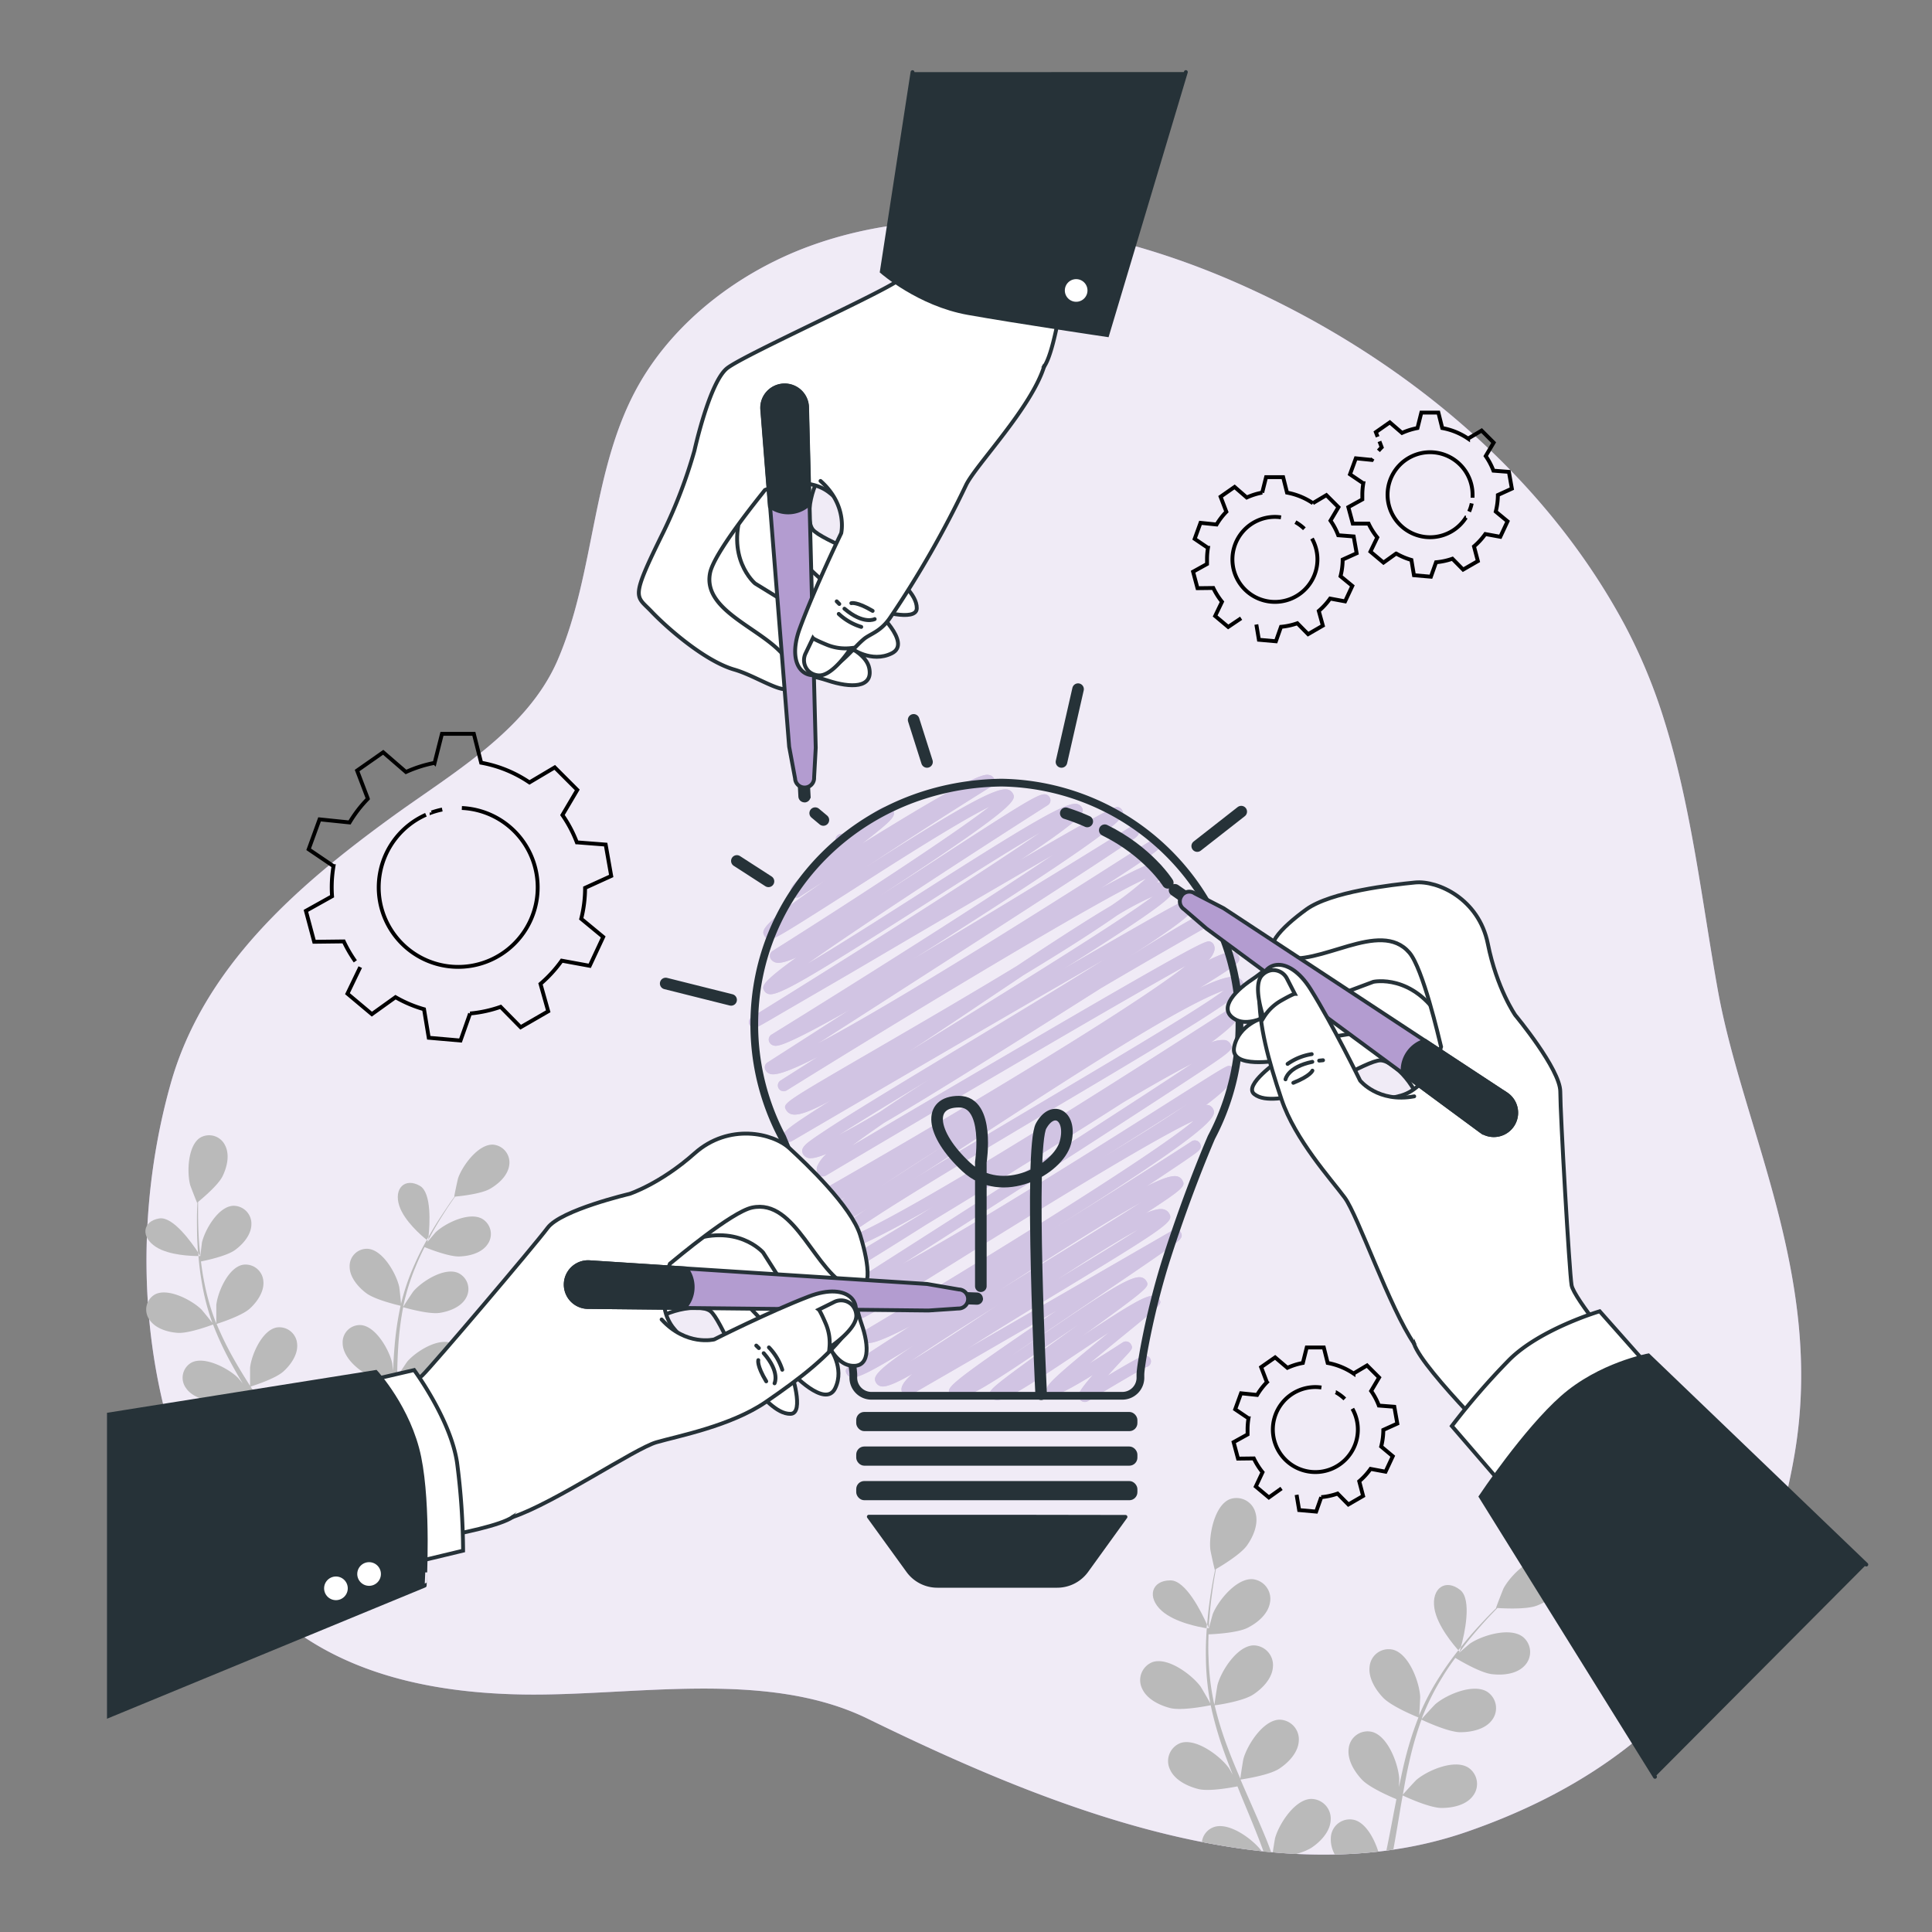 <svg xmlns="http://www.w3.org/2000/svg" viewBox="0 0 500 500"><rect x="0" y="0" width="500" height="500" fill="#808080" stroke="none"/><g id="freepik--background-simple--inject-33"><path d="M430.73,186.5a142.17,142.17,0,0,0-10.32-24.88c-21.76-40.44-59.92-70.95-101.66-89-33.14-14.31-74.12-21.79-109.28-8.9-17.78,6.52-34.52,19-44.05,35.65C153,121.11,154.17,148,144.31,170.85c-8,18.49-27.88,29.6-43.46,41-24.31,17.72-48.26,38.67-56.69,68.64C32.92,320.44,36.25,368,59,403.53c17,26.51,46.1,34.47,76.13,35,28.34.51,63-6.65,89.45,6.28,45.06,22,104.52,46.7,154.94,29.29,52-17.95,77.47-52.91,85-98.26s-13.22-83.13-19.84-119C440.56,234.15,437.83,209.1,430.73,186.5Z" style="fill:#B39CD0"></path><path d="M430.73,186.5a142.17,142.17,0,0,0-10.32-24.88c-21.76-40.44-59.92-70.95-101.66-89-33.14-14.31-74.12-21.79-109.28-8.9-17.78,6.52-34.52,19-44.05,35.65C153,121.11,154.17,148,144.31,170.85c-8,18.49-27.88,29.6-43.46,41-24.31,17.72-48.26,38.67-56.69,68.64C32.92,320.44,36.25,368,59,403.53c17,26.51,46.1,34.47,76.13,35,28.34.51,63-6.65,89.45,6.28,45.06,22,104.52,46.7,154.94,29.29,52-17.95,77.47-52.91,85-98.26s-13.22-83.13-19.84-119C440.56,234.15,437.83,209.1,430.73,186.5Z" style="fill:#fff;opacity:0.8"></path></g><g id="freepik--Plants--inject-33"><path d="M51.61,322.66c-.26-2.89-.32-5.55-.35-7.91,0-1.34,0-2.55,0-3.68,1-.85,5.17-4.3,6.32-6.63s1.93-5.5.71-7.94a4.58,4.58,0,0,0-6.45-2.09c-3.23,2-3.5,8.91-2.63,12.24.07.29,1.76,4.65,1.81,4.61l.07-.05c-.05,1.09-.1,2.26-.12,3.53,0,2.36,0,5,.18,7.94,0,.48.07,1,.11,1.49.36.54.56.89.56.89C51.78,324.25,51.68,323.43,51.61,322.66Z" style="fill:#bababa"></path><path d="M41.22,315.33c-4.34.71-4.9,4.78-.85,7.38,3.43,2.2,9.29,2.35,11,2.35,0-.3,0-.6-.07-.89C49.66,321.66,44.78,314.74,41.22,315.33Z" style="fill:#bababa"></path><path d="M127.57,296.23c-3.83-.12-7.87,5.42-9,8.64-.1.28-1.08,4.82-1,4.81h.08c-.65.87-1.33,1.81-2,2.86-1.32,1.94-2.79,4.14-4.22,6.64l-.5.87c-.07.7-.13,1.12-.13,1.12l-.34-.28a72.69,72.69,0,0,0-3.29,6.61,58.43,58.43,0,0,0-3.38,9.9s0,.08,0,.12c-.08-1.12-.42-4.25-.47-4.48-.75-3.36-4.15-9.43-8-9.84a4.46,4.46,0,0,0-4.83,4.64c0,2.71,2.22,5.26,4.27,6.81,2.32,1.76,8.43,3.17,8.91,3.28a81,81,0,0,0-1.56,10.57c-.18,2.07-.29,4.16-.38,6.27-.11-1-.2-1.84-.23-2-.75-3.35-4.15-9.42-8-9.83a4.45,4.45,0,0,0-4.82,4.64c0,2.71,2.22,5.25,4.27,6.81s7.27,2.89,8.65,3.21c0,.81-.06,1.61-.08,2.42-.11,3.87-.21,7.73-.41,11.52-.07,1.33-.19,2.64-.31,3.95-.09-.86-.17-1.58-.2-1.69-.74-3.35-4.15-9.42-8-9.83a4.44,4.44,0,0,0-4.82,4.64c0,2.71,2.21,5.25,4.26,6.81s6.77,2.75,8.4,3.15c-.11.92-.22,1.84-.35,2.74.58.17,1.17.31,1.78.43.22-1.74.39-3.51.53-5.3,1.42.4,6.5,1.75,9,1.38s5.62-1.54,6.89-3.92a4.59,4.59,0,0,0-2.11-6.44c-3.56-1.5-9.34,2.19-11.54,4.78-.13.16-1.5,2.2-2.23,3.33.09-1.31.18-2.61.22-3.93.13-3.83.14-7.71.16-11.57,0-1.19,0-2.37,0-3.55.51.15,6.51,1.88,9.35,1.46,2.53-.37,5.62-1.54,6.89-3.91a4.58,4.58,0,0,0-2.12-6.44c-3.55-1.5-9.33,2.18-11.53,4.77-.16.2-2.12,3.13-2.58,3.9,0-2.6.1-5.19.26-7.74a80.33,80.33,0,0,1,1.28-10.26c.24.07,6.5,1.9,9.4,1.48,2.53-.37,5.63-1.55,6.89-3.92a4.59,4.59,0,0,0-2.11-6.44c-3.55-1.5-9.34,2.19-11.54,4.78-.17.2-2.27,3.36-2.62,4,0-.2.06-.41.1-.6a57.63,57.63,0,0,1,3.13-9.85c.71-1.77,1.49-3.41,2.29-5,1.13.46,6.33,2.51,9,2.42s5.77-.91,7.29-3.13a4.56,4.56,0,0,0-1.4-6.62c-3.37-1.88-9.54,1.14-12,3.47-.13.12-1.35,1.57-2.23,2.63.37-.71.74-1.45,1.11-2.12,1.38-2.53,2.8-4.76,4.07-6.72.73-1.11,1.42-2.1,2.07-3,1.33-.12,6.72-.69,9-2s4.65-3.47,5-6.15A4.62,4.62,0,0,0,127.57,296.23Z" style="fill:#bababa"></path><path d="M75,378.79c.26.51.51,1,.76,1.54l1.71-.56c-.65-1.29-1.32-2.58-2-3.85,1.39-.45,6.33-2.12,8.21-3.83s3.79-4.41,3.53-7.1a4.63,4.63,0,0,0-5.3-4.27c-3.76.7-6.5,7-6.88,10.39,0,.22,0,2.69,0,4-.66-1.14-1.3-2.29-2-3.43-2-3.3-4.14-6.57-6.26-9.84l-1.92-3c.5-.15,6.41-2,8.52-3.93,1.88-1.7,3.79-4.4,3.53-7.09a4.62,4.62,0,0,0-5.3-4.27c-3.76.7-6.5,7-6.88,10.39,0,.26,0,3.81,0,4.72-1.41-2.22-2.79-4.44-4.06-6.68a82.44,82.44,0,0,1-4.6-9.35c.23-.07,6.41-2,8.57-3.95,1.88-1.7,3.79-4.4,3.53-7.1a4.62,4.62,0,0,0-5.3-4.26c-3.76.7-6.5,7-6.88,10.39,0,.27,0,4.09,0,4.79-.07-.19-.17-.38-.24-.56a59.66,59.66,0,0,1-2.86-10c-.39-1.88-.65-3.7-.87-5.48,1.19-.23,6.61-1.38,8.76-2.92s4.25-4,4.29-6.66a4.63,4.63,0,0,0-4.81-4.82c-3.82.28-7.24,6.23-8,9.56,0,.18-.26,2.07-.4,3.45h-.49c.19,2.22.46,4.56.9,7a59.15,59.15,0,0,0,2.67,10.22.37.37,0,0,0,.05.11c-.69-.9-2.69-3.35-2.86-3.52-2.47-2.41-8.62-5.65-12-3.89a4.5,4.5,0,0,0-1.42,6.57c1.52,2.27,4.73,3.21,7.28,3.38,2.88.21,8.7-2,9.16-2.15a80.9,80.9,0,0,0,4.54,9.77c1,1.85,2.05,3.68,3.14,5.5-.62-.76-1.18-1.44-1.27-1.52-2.46-2.42-8.62-5.66-12-3.9a4.5,4.5,0,0,0-1.42,6.58c1.51,2.27,4.73,3.2,7.28,3.38S63,361,64.33,360.5c.43.69.84,1.39,1.27,2.08,2,3.32,4.1,6.63,6,9.93.67,1.17,1.3,2.34,1.92,3.51-.55-.68-1-1.24-1.09-1.32-2.47-2.41-8.63-5.65-12-3.89A4.5,4.5,0,0,0,59,377.38c1.51,2.27,4.73,3.21,7.28,3.39S73.41,379.35,75,378.79Z" style="fill:#bababa"></path><path d="M108.66,306.89c-3.81-2.19-6.82.62-5.32,5.19,1.28,3.91,5.81,7.78,7.09,8.8l.47-.84C111.22,317,111.77,308.67,108.66,306.89Z" style="fill:#bababa"></path><path d="M339.31,465.56c-4.22.11-8.31,6.5-9.32,10.14-.05.19-.38,2.18-.6,3.69q3,.27,6,.42a15,15,0,0,0,3.9-1.54c2.35-1.53,4.9-4.14,5.08-7.13A5.09,5.09,0,0,0,339.31,465.56Z" style="fill:#bababa"></path><path d="M302.89,409c-4.86,0-6.18,4.36-2.21,7.9,3.35,3,9.72,4.19,11.58,4.49l.09-1C311,417.34,306.88,408.94,302.89,409Z" style="fill:#bababa"></path><path d="M381.15,464.84a5.07,5.07,0,0,0-1.18-7.4c-3.61-2.25-10.57.76-13.41,3.2-.22.18-2.86,3.05-3.5,3.81.49-2.84,1-5.65,1.64-8.41a87.17,87.17,0,0,1,3.18-11c.25.12,6.75,3.21,10,3.26,2.82,0,6.4-.71,8.19-3.07a5.07,5.07,0,0,0-1.18-7.4c-3.61-2.25-10.57.76-13.41,3.2-.23.19-3.07,3.27-3.55,3.87.08-.21.13-.43.21-.64a64,64,0,0,1,5.13-10.2c1.08-1.8,2.22-3.46,3.37-5,1.15.7,6.47,3.84,9.39,4.2s6.45,0,8.49-2.14a5.05,5.05,0,0,0-.37-7.47c-3.35-2.64-10.6-.41-13.7,1.69-.17.12-1.75,1.48-2.89,2.48.52-.71,1.06-1.45,1.57-2.12,1.95-2.52,3.88-4.7,5.61-6.62,1-1.08,1.91-2,2.78-2.93,1.48.1,7.46.42,10.15-.59s5.68-3,6.49-5.85a5.1,5.1,0,0,0-3.75-6.51c-4.15-.81-9.52,4.54-11.29,7.86-.15.29-2,5.06-1.94,5.07h.09c-.85.83-1.76,1.74-2.73,2.75-1.77,1.89-3.76,4-5.77,6.52l-.69.86c-.2.75-.33,1.19-.33,1.19s-.13-.13-.33-.36c-1.59,2-3.21,4.22-4.74,6.63a64.47,64.47,0,0,0-5.41,10.22s0,.09,0,.13c.11-1.24.29-4.71.27-5-.22-3.79-2.88-11-7-12.12a4.93,4.93,0,0,0-6.07,4.23c-.44,3,1.5,6.11,3.47,8.17,2.22,2.32,8.64,4.92,9.15,5.13a87.52,87.52,0,0,0-3.55,11.26c-.55,2.22-1,4.49-1.51,6.76.06-1.07.1-2,.09-2.16-.23-3.79-2.88-11-7-12.12a4.91,4.91,0,0,0-6.07,4.22c-.44,3,1.5,6.12,3.47,8.18s7.43,4.41,8.87,5l-.51,2.62c-.68,3.59-1.35,7.17-2.09,10.7l1.8-.25c.62-3.37,1.19-6.77,1.75-10.17.21-1.29.44-2.57.67-3.86.52.25,6.77,3.18,9.94,3.23C375.78,467.94,379.36,467.2,381.15,464.84Z" style="fill:#bababa"></path><path d="M377.93,411.51c-3.78-3.05-7.54-.51-6.71,4.73.72,4.5,5,9.5,6.2,10.84l.66-.83C379,423,381,414,377.93,411.51Z" style="fill:#bababa"></path><path d="M313,418.76c.22-3.19.62-6.11,1-8.68.22-1.46.45-2.78.68-4,1.28-.74,6.39-3.79,8.05-6.13s3.06-5.66,2.16-8.53a5.07,5.07,0,0,0-6.67-3.41c-3.88,1.63-5.37,9.11-5,12.89,0,.33,1.11,5.38,1.18,5.35l.08-.05c-.25,1.18-.5,2.45-.74,3.84-.44,2.57-.9,5.48-1.19,8.69-.05.53-.1,1.09-.14,1.64.29.66.46,1.07.46,1.07C312.85,420.54,312.89,419.62,313,418.76Z" style="fill:#bababa"></path><path d="M314.2,472.83a4.67,4.67,0,0,0-3.15,3.89c5.17,1,10.34,1.83,15.5,2.38C324.25,476,318.16,471.51,314.2,472.83Z" style="fill:#bababa"></path><path d="M350.52,471a4.91,4.91,0,0,0-6.07,4.22,7.92,7.92,0,0,0,1,4.73q5.67-.12,11.26-.75C355.6,475.68,353.43,471.81,350.52,471Z" style="fill:#bababa"></path><path d="M327.71,476c-1.61-3.94-3.37-7.89-5.1-11.83-.53-1.2-1.05-2.41-1.57-3.62.57-.08,7.34-1.07,10-2.8,2.35-1.53,4.9-4.14,5.08-7.13a5.09,5.09,0,0,0-5-5.57c-4.22.1-8.31,6.5-9.32,10.13-.08.28-.7,4.16-.8,5.15-1.15-2.66-2.27-5.32-3.26-8a89,89,0,0,1-3.39-11c.26,0,7.33-1,10-2.8,2.34-1.53,4.9-4.15,5.08-7.13a5.1,5.1,0,0,0-5-5.58c-4.22.11-8.31,6.5-9.32,10.14-.08.28-.74,4.46-.8,5.22-.05-.21-.13-.43-.18-.65a65.7,65.7,0,0,1-1.36-11.44c-.1-2.12-.07-4.15,0-6.12,1.33-.05,7.44-.36,10.06-1.67s5.33-3.57,5.83-6.51a5.1,5.1,0,0,0-4.4-6.09c-4.21-.37-9,5.53-10.39,9-.07.19-.63,2.22-1,3.7l-.55-.08c-.18,2.45-.29,5-.23,7.76a66,66,0,0,0,1.13,11.61l0,.13c-.59-1.1-2.35-4.12-2.51-4.34-2.27-3.06-8.42-7.67-12.41-6.34a5,5,0,0,0-2.69,6.93c1.25,2.73,4.6,4.32,7.35,5,3.1.72,9.83-.65,10.37-.76a90.67,90.67,0,0,0,3.24,11.45c.77,2.19,1.61,4.37,2.47,6.54-.54-.93-1-1.77-1.11-1.87-2.27-3.07-8.42-7.67-12.41-6.34a5,5,0,0,0-2.69,6.92c1.25,2.74,4.59,4.32,7.35,5s8.55-.4,10.07-.7c.34.83.67,1.66,1,2.49,1.65,4,3.32,7.95,4.83,11.89.32.84.62,1.68.92,2.51l2,.2C328.59,478.24,328.17,477.12,327.71,476Z" style="fill:#bababa"></path></g><g id="freepik--Gears--inject-33"><path d="M325.14,161.62l.66,3.95,4.4.39,1.32-3.74a17.42,17.42,0,0,0,4.23-.92l2.78,2.82,3.82-2.21-1.05-3.8a17.47,17.47,0,0,0,2.93-3.2l3.88.72,1.87-4-3.05-2.51a17.41,17.41,0,0,0,.55-4.3l3.62-1.64-.77-4.35-4-.31a17.29,17.29,0,0,0-2-3.78l2.06-3.48-3.12-3.12-3.5,2.08a17.63,17.63,0,0,0-6.69-2.73l-1-4h-4.42l-1,4a17.18,17.18,0,0,0-4,1.26l-3.15-2.73-3.62,2.53,1.49,3.9a17.25,17.25,0,0,0-2.53,3.29l-4.16-.43-1.51,4.15,3.44,2.33a17.64,17.64,0,0,0-.24,2.93c0,.42,0,.83,0,1.24l-3.61,2,1.14,4.26,4.09-.05a18.06,18.06,0,0,0,2.25,3.57l-1.77,3.68,3.38,2.83L321.2,160m18.34-20.62a11,11,0,1,1-9.6-5.61,10.22,10.22,0,0,1,1.58.12m3.73,1.24a10.91,10.91,0,0,1,2.32,1.72" style="fill:none;stroke:#000;stroke-miterlimit:10"></path><path d="M335.56,386.86l.66,3.95,4.4.39,1.32-3.74a17.42,17.42,0,0,0,4.23-.92l2.78,2.82,3.82-2.21-1-3.8a17.47,17.47,0,0,0,2.93-3.2l3.88.72,1.87-4-3-2.51a17.41,17.41,0,0,0,.55-4.3l3.62-1.64-.77-4.35-4-.31a16.87,16.87,0,0,0-2-3.78l2.06-3.48-3.12-3.12-3.5,2.08a17.63,17.63,0,0,0-6.69-2.73l-1-4h-4.42l-1,4a17.18,17.18,0,0,0-4,1.26L330,351.29l-3.62,2.53,1.49,3.9a17.25,17.25,0,0,0-2.53,3.29l-4.16-.43-1.51,4.15,3.44,2.33a17.64,17.64,0,0,0-.24,2.93c0,.42,0,.83,0,1.24l-3.61,2,1.14,4.26,4.09-.05a18.06,18.06,0,0,0,2.25,3.57L325,384.71l3.38,2.83,3.28-2.34M350,364.58a11,11,0,1,1-9.6-5.61,10.22,10.22,0,0,1,1.58.12m3.73,1.24a10.91,10.91,0,0,1,2.32,1.72" style="fill:none;stroke:#000;stroke-miterlimit:10"></path><path d="M357,114.24l.58,1.52c-.29.29-.57.6-.84.91m-1.47,2c-.08.12-.15.24-.22.36l-4.16-.42-1.51,4.14,3.44,2.33a17.73,17.73,0,0,0-.25,2.93c0,.42,0,.83,0,1.24l-3.62,2,1.15,4.26,4.09,0a17.41,17.41,0,0,0,2.25,3.58l-1.77,3.67,3.38,2.84,3.28-2.35a17.61,17.61,0,0,0,3.94,1.67l.66,3.95,4.39.38,1.33-3.74a17.41,17.41,0,0,0,4.23-.91l2.77,2.81,3.82-2.2-1-3.8a17.8,17.8,0,0,0,2.93-3.2l3.88.71,1.87-4-3.05-2.52a17.82,17.82,0,0,0,.55-4.29l3.62-1.65-.77-4.34-4-.31a17.59,17.59,0,0,0-2-3.79l2.06-3.47-3.12-3.12-3.5,2.08a17.31,17.31,0,0,0-6.69-2.73l-1-4h-4.41l-1,4a17.68,17.68,0,0,0-4,1.26l-3.16-2.73-3.61,2.53.46,1.2m24.35,17.24a10.59,10.59,0,0,1-.67,2.11m-.83,1.55A11,11,0,1,1,381.1,128q0,.4,0,.81" style="fill:none;stroke:#000;stroke-miterlimit:10"></path><path d="M93.23,250.29l-3.31,6.87,6.32,5.3,6.12-4.39a32.34,32.34,0,0,0,7.38,3.12l1.22,7.38,8.22.72,2.47-7a32.42,32.42,0,0,0,7.91-1.72l5.18,5.27,7.14-4.12-2-7.1a33.14,33.14,0,0,0,5.49-6l7.25,1.33,3.49-7.47-5.69-4.7a32.58,32.58,0,0,0,1-8l6.76-3.08-1.43-8.12-7.46-.58a33.14,33.14,0,0,0-3.73-7.07l3.84-6.5-5.83-5.83-6.55,3.89a32.38,32.38,0,0,0-12.5-5.1l-1.89-7.48h-8.25l-1.9,7.52a32.68,32.68,0,0,0-7.41,2.36l-5.9-5.1-6.75,4.73,2.78,7.29a32.83,32.83,0,0,0-4.73,6.14l-7.77-.8-2.82,7.75,6.43,4.36a33,33,0,0,0-.46,5.48q0,1.17.09,2.31l-6.77,3.78,2.14,8,7.65-.09a33.65,33.65,0,0,0,3,5.15m19.74-38.52a21.06,21.06,0,0,1,2.75-.76m5.08-.4a20.57,20.57,0,1,1-9.3,1.75" style="fill:none;stroke:#000;stroke-miterlimit:10"></path></g><g id="freepik--light-bulb--inject-33"><line x1="198.88" y1="228.09" x2="190.7" y2="222.81" style="fill:none;stroke:#263238;stroke-linecap:round;stroke-linejoin:round;stroke-width:3px"></line><line x1="213.09" y1="212.21" x2="210.97" y2="210.44" style="fill:none;stroke:#263238;stroke-linecap:round;stroke-linejoin:round;stroke-width:3px"></line><line x1="189.21" y1="258.77" x2="172.28" y2="254.53" style="fill:none;stroke:#263238;stroke-linecap:round;stroke-linejoin:round;stroke-width:3px"></line><path d="M280.71,362.83a1.5,1.5,0,0,1-.37-.05,1.53,1.53,0,0,1-.93-.7c-.52-.91-.8-1.4,3.42-6.24-9.1,5.57-10.07,5.34-10.6,5.21a1.77,1.77,0,0,1-1-.76c-.84-1.45-1-1.74,15.84-15.52-2.7,1.75-5.51,3.63-8,5.29-14.82,9.89-19.43,12.7-21.47,12.23a1.86,1.86,0,0,1-1.19-.87c-.9-1.56-.9-1.56,19-15.94l3.94-2.84c-2.3,1.53-4.59,3.09-6.69,4.52-15.66,10.65-22.79,15.25-25.46,14.65a2,2,0,0,1-1.32-1c-1-1.69-1.2-2.07,27.74-21.73l-38.06,22a1.48,1.48,0,0,1-2-.55c-.67-1.16-.15-2.58,2.6-5-4.38,2.52-6.92,3.53-8.17,3.24a2,2,0,0,1-1.26-.91c-.83-1.44-.51-2.77,10.08-9.89-10.92,6.83-14.95,8.84-16.52,8.47a1.76,1.76,0,0,1-1.12-.83c-.73-1.25-.05-1.7,2.46-3.36l5.53-3.61,8.46-5.47c-9.32,4.84-10.72,4.51-11.5,4.32a2,2,0,0,1-1.27-.92,1.5,1.5,0,0,1,.54-2c29.35-17.4,74.66-45.31,85.58-54.54-10.89,4.95-43.45,25.17-62,36.72-23.89,14.85-24,14.82-25,14.56a1.57,1.57,0,0,1-1-.72c-.81-1.4-.77-2.3,8.79-8.22-4.4,2.07-7.3,3-8.58,2.7a2.09,2.09,0,0,1-1.34-1,1.49,1.49,0,0,1,.49-2c29.62-18.87,71.29-45.59,88.29-56.88-4.73,2.41-11.08,6-18.14,10.23-5.71,3.67-12.48,7.94-20.49,12.92-10.58,6.59-21.28,13.12-30.19,18.52-21.52,13.58-21.78,13.52-22.83,13.26a1.61,1.61,0,0,1-1-.73,1.5,1.5,0,0,1,.54-2c6.48-3.85,13.63-8.14,21.05-12.64l3.9-2.46c-15.54,8.89-24.13,12.78-26.66,12.16a2.1,2.1,0,0,1-1.41-1c-.93-1.6.39-3.64,11.35-10.8-7.07,4.31-9.87,5.59-11.06,5.3a1.69,1.69,0,0,1-1.09-.8c-.63-1.09-1.14-2,6.18-7.31-3.94,2-6.43,2.81-7.62,2.52a2,2,0,0,1-1.3-.94,1.49,1.49,0,0,1-.15-1.15,1.52,1.52,0,0,1,.7-.91c32.45-18.45,81.59-47.67,96.55-59.46-16.41,9.06-61.65,35.62-93.22,54.34a1.5,1.5,0,0,1-2.06-.54,2.32,2.32,0,0,1-.19-1.82,9,9,0,0,1,2.46-3.28c-2.33.95-3.89,1.3-4.78,1.08a2.08,2.08,0,0,1-1.32-1c-.9-1.55.82-2.75,3.42-4.56,2-1.35,4.83-3.22,8.79-5.7,7.39-4.62,17.53-10.74,28.27-17.21,12.07-7.28,26.41-15.93,37.8-23.09-24.37,14-62.75,36.42-81.18,47.2a1.54,1.54,0,0,1-1.15.15,1.48,1.48,0,0,1-.91-.7c-.77-1.34-1-1.73,12.25-10.07-5.19,2.85-8.47,4.08-10.14,3.69a2.31,2.31,0,0,1-1.52-1.09c-1-1.72-1-1.72,23.06-15.69,11.13-6.46,24.41-14.18,36.63-21.6,10.26-6.82,18.29-12,24.38-15.6a77.26,77.26,0,0,0,9.07-7.06c-12.49,5.61-61.81,35.43-93,54.83a1.5,1.5,0,0,1-1.6-2.54l9.68-6.16c-8,4.11-11,4.8-12.23,4.49a2.06,2.06,0,0,1-1.33-1,1.48,1.48,0,0,1,.49-2l21.31-13.66c-17.42,9.84-18.83,9.49-19.69,9.27a1.73,1.73,0,0,1-1.1-.81,1.5,1.5,0,0,1,.51-2c22.46-13.89,54.37-34,73-46.61-15.05,8.67-37,21.55-52.44,30.63L203,261.79c-3.82,2.23-5.67,3.32-6.66,3.82l-.26.16,0,0c-.69.33-.86.28-1.15.2a1.5,1.5,0,0,1-.41-2.72c23.82-14.73,59-36.93,74.76-47.85-8.39,4.86-20.92,12.85-31,19.3-28.26,18-36.85,23.18-39.34,22.56a1.81,1.81,0,0,1-1.14-.84c-.62-1.09-1.07-1.86,8.32-8.63-2.56,1.13-4.29,1.56-5.3,1.32a2.17,2.17,0,0,1-1.38-1,1.51,1.51,0,0,1,.5-2c18.45-11.61,46.49-29.81,56.13-37.34-8.44,4.13-26.86,16-37.7,22.94C200.66,243,200,243.28,198.87,243a1.58,1.58,0,0,1-1-.73c-.8-1.37-1.5-2.59,15.84-14.51-2.14,1.36-4.33,2.77-6.57,4.21a1.57,1.57,0,0,1-1.34.31,1.47,1.47,0,0,1-.94-.71c-1.07-1.85.47-3.44,12.64-12.77a1.62,1.62,0,0,1-1.07-.78A1.51,1.51,0,0,1,217,216a1.6,1.6,0,0,1,.92-.19,51.88,51.88,0,0,0,4.59-3c4.88-3.43,6.26-4.25,7.45-4a1.73,1.73,0,0,1,1.12.81c.86,1.5.19,2.4-8,8.74,2.28-1.41,4.63-2.87,7-4.31,23.12-14.14,24.91-13.72,26-13.46a1.75,1.75,0,0,1,1.15.84,1.5,1.5,0,0,1-.5,2c-11.28,7-23,14.58-32.83,21.13,22.82-14.57,33.79-21,36.88-20.22a2,2,0,0,1,1.29.94c.95,1.65,1.64,2.85-29.93,23.63l-4.54,3c6.36-4,12.8-8.2,18-11.6,20.25-13.14,23.53-15.07,25.06-14.71a1.62,1.62,0,0,1,1,.77,1.49,1.49,0,0,1-.49,2c-19.58,12.48-48.18,31.11-62.32,41.12,7.6-4.48,18.37-11.35,27.75-17.33,29.73-19,39.43-24.75,42.17-24.09a1.88,1.88,0,0,1,1.18.87c.73,1.27,1.26,2.17-16.13,13.78,24.37-14.14,24.84-14,25.61-13.82a1.53,1.53,0,0,1,.94.71c1,1.73,1.71,3-44.27,32.38-3.34,2.14-6.69,4.27-10,6.35,18.2-10.76,39.89-24,56.32-34.26a1.53,1.53,0,0,1,1.16-.18,1.54,1.54,0,0,1,.94.7c.71,1.24-.34,2-1.45,2.76-.68.47-1.68,1.15-3,2-2.42,1.61-6,4-10.62,7-7.78,5.07-18.65,12.1-32.31,20.9-13.16,8.47-26.42,17-35.51,22.81C223.64,263.72,247,250,292,221.25c6.48-4.13,6.48-4.13,7.14-4a1.52,1.52,0,0,1,.95.71c.37.64.58,1-.62,2.07h0l0,0c-1.6,1.4-5.58,4-14.66,9.9,12.86-7.05,14.06-6.76,14.84-6.56a1.69,1.69,0,0,1,1.09.8c.54.94.67,2.07-1.33,4.31a5.39,5.39,0,0,1,2.44-.18,2.38,2.38,0,0,1,1.57,1.13c1,1.72,1.5,2.6-28.21,21.34,31.46-18.22,31.77-18.14,32.52-17.94a1.48,1.48,0,0,1,.92.7c1,1.66-.8,3.33-5.1,6.47-2.77,2-6.68,4.64-11.92,8,17.47-10.91,21.85-13.17,23.41-12.79a1.69,1.69,0,0,1,1.06.79,1.47,1.47,0,0,1,.15,1.14,1.49,1.49,0,0,1-.71.92c-10.2,5.78-20.57,11.76-30.59,17.66l-10.38,6.56c-20.41,12.92-35.3,22.21-45.75,28.29-3.31,2.27-6.14,4.29-8.41,6,9.3-5.5,25.14-14.85,41-24.1,50-29.26,50.76-29.05,51.71-28.8a1.53,1.53,0,0,1,.94.71,2.18,2.18,0,0,1,.19,1.7,5.31,5.31,0,0,1-1.63,2.49c3.43-1.71,5.58-2.41,6.64-2.16a1.94,1.94,0,0,1,1.24.91c.8,1.38-.32,2.13-2.79,3.77-1.49,1-3.69,2.39-6.74,4.29l-.59.37c4.66-2.23,7.93-3.28,9.57-2.88a2.47,2.47,0,0,1,1.62,1.15c1.38,2.39,0,3.91-48.79,32.77C252.29,299,225.22,315,217.84,321c4.07-1.43,14.21-6.33,39.41-21.58,20.54-12.43,43.16-26.94,54-33.91,7.53-4.83,7.52-4.82,8.19-4.66a1.55,1.55,0,0,1,.95.71c.61,1.06,1.23,2.13-7,8.26a7.5,7.5,0,0,1,3.71-.64,2.1,2.1,0,0,1,1.34,1c.88,1.53.88,1.53-15.3,12.13-8,5.22-19.1,12.43-33.1,21.43-13.5,8.68-27.11,17.39-36.43,23.34,18.88-10.12,54.26-32.56,70-42.54,14-8.85,14-8.85,14.76-8.66a1.53,1.53,0,0,1,.94.71c1.07,1.86-.63,4.5-7.21,9.39a2.06,2.06,0,0,1,.58,0,1.88,1.88,0,0,1,1.18.87c1.05,1.82,2.24,3.88-42.14,31.67,12.76-7.86,26-16.22,36.69-23.15a1.5,1.5,0,0,1,2.12.51c.73,1.28-.28,2-2,3.2-1,.71-2.51,1.75-4.49,3.07s-4.44,3-7.41,4.92c4.14-2.1,6.7-2.95,8-2.63a2.08,2.08,0,0,1,1.35,1c.84,1.45.65,2-9.47,8.54,2.13-.91,3.64-1.24,4.61-1a2.22,2.22,0,0,1,1.45,1.05c1.18,2,.29,2.94-26.81,19.35-7.76,4.7-17.53,10.61-25.44,15.71l53.21-30.71a1.46,1.46,0,0,1,1.14-.15,1.51,1.51,0,0,1,.91.69c.74,1.29-.31,2.06-2.05,3.34-1.05.77-2.59,1.86-4.71,3.32-3.95,2.74-9.44,6.45-15.25,10.39-6.77,4.58-15.29,10.35-22.27,15.2,3.21-2.12,6.55-4.39,9.52-6.41,15.47-10.52,22-14.73,24.55-14.17a2,2,0,0,1,1.29.93c.87,1.52.91,1.59-16.83,14.44,12.87-8.56,17.08-11,19-10.57a1.86,1.86,0,0,1,1.19.87c.7,1.22.7,1.22-8.25,8.53-2.7,2.2-6.45,5.26-9.83,8.09,2.74-1.69,5.76-3.61,8.63-5.47a1.5,1.5,0,0,1,2.12.51c.56,1,.35,1.2-1.7,3.4-1.67,1.79-3.1,3.36-4.31,4.7,9.08-5.41,9.41-5.32,10.05-5.16a1.51,1.51,0,0,1,.93.71,1.49,1.49,0,0,1-.55,2.05,1.43,1.43,0,0,1-.47.18c-1.33.6-8.72,4.95-15.23,8.89A1.56,1.56,0,0,1,280.71,362.83ZM295.14,353a1.52,1.52,0,0,0,.68.61A1.59,1.59,0,0,1,295.14,353Zm-36.92-15.27c-8.64,5.39-17.14,10.79-22.68,14.64C241.57,348.78,250.33,343,258.22,337.73Zm37.19-26.63c-9.81,5.44-25.68,15.66-37.74,23.45,4.44-2.77,9.5-5.9,15.25-9.44C280.84,320.24,289.37,315,295.41,311.1Zm-.64,7c-5.33,2.84-13.42,8-21.31,13.15l.83-.5C281.66,326.27,289.66,321.42,294.77,318.08ZM245.6,295.64C239,299.77,233,303.66,228,307,233.18,303.69,239.32,299.72,245.6,295.64Zm71.19-39.33c-2.9,1-9.05,3.8-22.06,11.61S266,286,252,295.1c-6.11,4-11.25,7.3-15.59,10.08,8.42-5.18,19.73-11.95,34.84-20.89C289.64,273.38,310.2,261.22,316.79,256.31Zm-9.39,29.34L305.28,287q-10.5,6.67-19.89,12.55C293.74,294.53,301.63,289.62,307.4,285.65ZM241.08,279c-9.17,5.54-18.08,11-24,14.73,3-1.53,6.61-3.58,10.69-6C231.78,285,236.27,282.05,241.08,279Zm23.48-26.42c-3.84,2.56-7.62,5.1-11.16,7.47-7,4.72-13.22,8.84-18.61,12.38l5.51-3.4c20.25-12.48,49.49-30.52,58.09-37.06a79.11,79.11,0,0,0-9.23,4.88c-3.42,2.39-7.77,5.26-13.28,8.74C272.29,247.84,268.48,250.18,264.56,252.56Zm-45.51-36Z" style="fill:#B39CD0"></path><g style="opacity:0.4"><path d="M280.71,362.83a1.5,1.5,0,0,1-.37-.05,1.53,1.53,0,0,1-.93-.7c-.52-.91-.8-1.4,3.42-6.24-9.1,5.57-10.07,5.34-10.6,5.21a1.77,1.77,0,0,1-1-.76c-.84-1.45-1-1.74,15.84-15.52-2.7,1.75-5.51,3.63-8,5.29-14.82,9.89-19.43,12.7-21.47,12.23a1.86,1.86,0,0,1-1.19-.87c-.9-1.56-.9-1.56,19-15.94l3.94-2.84c-2.3,1.53-4.59,3.09-6.69,4.52-15.66,10.65-22.79,15.25-25.46,14.65a2,2,0,0,1-1.32-1c-1-1.69-1.2-2.07,27.74-21.73l-38.06,22a1.48,1.48,0,0,1-2-.55c-.67-1.16-.15-2.58,2.6-5-4.38,2.52-6.92,3.53-8.17,3.24a2,2,0,0,1-1.26-.91c-.83-1.44-.51-2.77,10.08-9.89-10.92,6.83-14.95,8.84-16.52,8.47a1.76,1.76,0,0,1-1.12-.83c-.73-1.25-.05-1.7,2.46-3.36l5.53-3.61,8.46-5.47c-9.32,4.84-10.72,4.51-11.5,4.32a2,2,0,0,1-1.27-.92,1.5,1.5,0,0,1,.54-2c29.35-17.4,74.66-45.31,85.58-54.54-10.89,4.95-43.45,25.17-62,36.72-23.89,14.85-24,14.82-25,14.56a1.57,1.57,0,0,1-1-.72c-.81-1.4-.77-2.3,8.79-8.22-4.4,2.07-7.3,3-8.58,2.7a2.09,2.09,0,0,1-1.34-1,1.49,1.49,0,0,1,.49-2c29.62-18.87,71.29-45.59,88.29-56.88-4.73,2.41-11.08,6-18.14,10.23-5.71,3.67-12.48,7.94-20.49,12.92-10.58,6.59-21.28,13.12-30.19,18.52-21.52,13.58-21.78,13.52-22.83,13.26a1.61,1.61,0,0,1-1-.73,1.5,1.5,0,0,1,.54-2c6.48-3.85,13.63-8.14,21.05-12.64l3.9-2.46c-15.54,8.89-24.13,12.78-26.66,12.16a2.1,2.1,0,0,1-1.41-1c-.93-1.6.39-3.64,11.35-10.8-7.07,4.31-9.87,5.59-11.06,5.3a1.69,1.69,0,0,1-1.09-.8c-.63-1.09-1.14-2,6.18-7.31-3.94,2-6.43,2.81-7.62,2.52a2,2,0,0,1-1.3-.94,1.49,1.49,0,0,1-.15-1.15,1.52,1.52,0,0,1,.7-.91c32.45-18.45,81.59-47.67,96.55-59.46-16.41,9.06-61.65,35.62-93.22,54.34a1.5,1.5,0,0,1-2.06-.54,2.32,2.32,0,0,1-.19-1.82,9,9,0,0,1,2.46-3.28c-2.33.95-3.89,1.3-4.78,1.08a2.08,2.08,0,0,1-1.32-1c-.9-1.55.82-2.75,3.42-4.56,2-1.35,4.83-3.22,8.79-5.7,7.39-4.62,17.53-10.74,28.27-17.21,12.07-7.28,26.41-15.93,37.8-23.09-24.37,14-62.75,36.42-81.18,47.2a1.54,1.54,0,0,1-1.15.15,1.48,1.48,0,0,1-.91-.7c-.77-1.34-1-1.73,12.25-10.07-5.19,2.85-8.47,4.08-10.14,3.69a2.31,2.31,0,0,1-1.52-1.09c-1-1.72-1-1.72,23.06-15.69,11.13-6.46,24.41-14.18,36.63-21.6,10.26-6.82,18.29-12,24.38-15.6a77.26,77.26,0,0,0,9.07-7.06c-12.49,5.61-61.81,35.43-93,54.83a1.5,1.5,0,0,1-1.6-2.54l9.68-6.16c-8,4.11-11,4.8-12.23,4.49a2.06,2.06,0,0,1-1.33-1,1.48,1.48,0,0,1,.49-2l21.31-13.66c-17.42,9.84-18.83,9.49-19.69,9.27a1.73,1.73,0,0,1-1.1-.81,1.5,1.5,0,0,1,.51-2c22.46-13.89,54.37-34,73-46.61-15.05,8.67-37,21.55-52.44,30.63L203,261.79c-3.82,2.23-5.67,3.32-6.66,3.82l-.26.16,0,0c-.69.33-.86.28-1.15.2a1.5,1.5,0,0,1-.41-2.72c23.82-14.73,59-36.93,74.76-47.85-8.39,4.86-20.92,12.85-31,19.3-28.26,18-36.85,23.18-39.34,22.56a1.81,1.81,0,0,1-1.14-.84c-.62-1.09-1.07-1.86,8.32-8.63-2.56,1.13-4.29,1.56-5.3,1.32a2.17,2.17,0,0,1-1.38-1,1.51,1.51,0,0,1,.5-2c18.45-11.61,46.49-29.81,56.13-37.34-8.44,4.13-26.86,16-37.7,22.94C200.66,243,200,243.28,198.87,243a1.58,1.58,0,0,1-1-.73c-.8-1.37-1.5-2.59,15.84-14.51-2.14,1.36-4.33,2.77-6.57,4.21a1.57,1.57,0,0,1-1.34.31,1.47,1.47,0,0,1-.94-.71c-1.07-1.85.47-3.44,12.64-12.77a1.62,1.62,0,0,1-1.07-.78A1.51,1.51,0,0,1,217,216a1.6,1.6,0,0,1,.92-.19,51.88,51.88,0,0,0,4.59-3c4.88-3.43,6.26-4.25,7.45-4a1.73,1.73,0,0,1,1.12.81c.86,1.5.19,2.4-8,8.74,2.28-1.41,4.63-2.87,7-4.31,23.12-14.14,24.91-13.72,26-13.46a1.75,1.75,0,0,1,1.15.84,1.5,1.5,0,0,1-.5,2c-11.28,7-23,14.58-32.83,21.13,22.82-14.57,33.79-21,36.88-20.22a2,2,0,0,1,1.29.94c.95,1.65,1.64,2.85-29.93,23.63l-4.54,3c6.36-4,12.8-8.2,18-11.6,20.25-13.14,23.53-15.07,25.06-14.71a1.62,1.62,0,0,1,1,.77,1.49,1.49,0,0,1-.49,2c-19.58,12.48-48.18,31.11-62.32,41.12,7.6-4.48,18.37-11.35,27.75-17.33,29.73-19,39.43-24.75,42.17-24.09a1.88,1.88,0,0,1,1.18.87c.73,1.27,1.26,2.17-16.13,13.78,24.37-14.14,24.84-14,25.61-13.82a1.53,1.53,0,0,1,.94.71c1,1.73,1.71,3-44.27,32.38-3.34,2.14-6.69,4.27-10,6.35,18.2-10.76,39.89-24,56.32-34.26a1.53,1.53,0,0,1,1.16-.18,1.54,1.54,0,0,1,.94.7c.71,1.24-.34,2-1.45,2.76-.68.47-1.68,1.15-3,2-2.42,1.61-6,4-10.62,7-7.78,5.07-18.65,12.1-32.31,20.9-13.16,8.47-26.42,17-35.51,22.81C223.64,263.72,247,250,292,221.25c6.48-4.13,6.48-4.13,7.14-4a1.52,1.52,0,0,1,.95.71c.37.64.58,1-.62,2.07h0l0,0c-1.6,1.4-5.58,4-14.66,9.9,12.86-7.05,14.06-6.76,14.84-6.56a1.69,1.69,0,0,1,1.09.8c.54.94.67,2.07-1.33,4.31a5.39,5.39,0,0,1,2.44-.18,2.38,2.38,0,0,1,1.57,1.13c1,1.72,1.5,2.6-28.21,21.34,31.46-18.22,31.77-18.14,32.52-17.94a1.48,1.48,0,0,1,.92.7c1,1.66-.8,3.33-5.1,6.47-2.77,2-6.68,4.64-11.92,8,17.47-10.91,21.85-13.17,23.41-12.79a1.69,1.69,0,0,1,1.06.79,1.47,1.47,0,0,1,.15,1.14,1.49,1.49,0,0,1-.71.92c-10.2,5.78-20.57,11.76-30.59,17.66l-10.38,6.56c-20.41,12.92-35.3,22.21-45.75,28.29-3.31,2.27-6.14,4.29-8.41,6,9.3-5.5,25.14-14.85,41-24.1,50-29.26,50.76-29.05,51.71-28.8a1.53,1.53,0,0,1,.94.71,2.18,2.18,0,0,1,.19,1.7,5.31,5.31,0,0,1-1.63,2.49c3.43-1.71,5.58-2.41,6.64-2.16a1.94,1.94,0,0,1,1.24.91c.8,1.38-.32,2.13-2.79,3.77-1.49,1-3.69,2.39-6.74,4.29l-.59.37c4.66-2.23,7.93-3.28,9.57-2.88a2.47,2.47,0,0,1,1.62,1.15c1.38,2.39,0,3.91-48.79,32.77C252.29,299,225.22,315,217.84,321c4.07-1.43,14.21-6.33,39.41-21.58,20.54-12.43,43.16-26.94,54-33.91,7.53-4.83,7.52-4.82,8.19-4.66a1.55,1.55,0,0,1,.95.71c.61,1.06,1.23,2.13-7,8.26a7.5,7.5,0,0,1,3.71-.64,2.1,2.1,0,0,1,1.34,1c.88,1.53.88,1.53-15.3,12.13-8,5.22-19.1,12.43-33.1,21.43-13.5,8.68-27.11,17.39-36.43,23.34,18.88-10.12,54.26-32.56,70-42.54,14-8.85,14-8.85,14.76-8.66a1.53,1.53,0,0,1,.94.71c1.07,1.86-.63,4.5-7.21,9.39a2.06,2.06,0,0,1,.58,0,1.88,1.88,0,0,1,1.18.87c1.05,1.82,2.24,3.88-42.14,31.67,12.76-7.86,26-16.22,36.69-23.15a1.5,1.5,0,0,1,2.12.51c.73,1.28-.28,2-2,3.2-1,.71-2.51,1.75-4.49,3.07s-4.44,3-7.41,4.92c4.14-2.1,6.7-2.95,8-2.63a2.08,2.08,0,0,1,1.35,1c.84,1.45.65,2-9.47,8.54,2.13-.91,3.64-1.24,4.61-1a2.22,2.22,0,0,1,1.45,1.05c1.18,2,.29,2.94-26.81,19.35-7.76,4.7-17.53,10.61-25.44,15.71l53.21-30.71a1.46,1.46,0,0,1,1.14-.15,1.51,1.51,0,0,1,.91.69c.74,1.29-.31,2.06-2.05,3.34-1.05.77-2.59,1.86-4.71,3.32-3.95,2.74-9.44,6.45-15.25,10.39-6.77,4.58-15.29,10.35-22.27,15.2,3.21-2.12,6.55-4.39,9.52-6.41,15.47-10.52,22-14.73,24.55-14.17a2,2,0,0,1,1.29.93c.87,1.52.91,1.59-16.83,14.44,12.87-8.56,17.08-11,19-10.57a1.86,1.86,0,0,1,1.19.87c.7,1.22.7,1.22-8.25,8.53-2.7,2.2-6.45,5.26-9.83,8.09,2.74-1.69,5.76-3.61,8.63-5.47a1.5,1.5,0,0,1,2.12.51c.56,1,.35,1.2-1.7,3.4-1.67,1.79-3.1,3.36-4.31,4.7,9.08-5.41,9.41-5.32,10.05-5.16a1.51,1.51,0,0,1,.93.71,1.49,1.49,0,0,1-.55,2.05,1.43,1.43,0,0,1-.47.18c-1.33.6-8.72,4.95-15.23,8.89A1.56,1.56,0,0,1,280.71,362.83ZM295.14,353a1.52,1.52,0,0,0,.68.61A1.59,1.59,0,0,1,295.14,353Zm-36.92-15.27c-8.64,5.39-17.14,10.79-22.68,14.64C241.57,348.78,250.33,343,258.22,337.73Zm37.19-26.63c-9.81,5.44-25.68,15.66-37.74,23.45,4.44-2.77,9.5-5.9,15.25-9.44C280.84,320.24,289.37,315,295.41,311.1Zm-.64,7c-5.33,2.84-13.42,8-21.31,13.15l.83-.5C281.66,326.27,289.66,321.42,294.77,318.08ZM245.6,295.64C239,299.77,233,303.66,228,307,233.18,303.69,239.32,299.72,245.6,295.64Zm71.19-39.33c-2.9,1-9.05,3.8-22.06,11.61S266,286,252,295.1c-6.11,4-11.25,7.3-15.59,10.08,8.42-5.18,19.73-11.95,34.84-20.89C289.64,273.38,310.2,261.22,316.79,256.31Zm-9.39,29.34L305.28,287q-10.5,6.67-19.89,12.55C293.74,294.53,301.63,289.62,307.4,285.65ZM241.08,279c-9.17,5.54-18.08,11-24,14.73,3-1.53,6.61-3.58,10.69-6C231.78,285,236.27,282.05,241.08,279Zm23.48-26.42c-3.84,2.56-7.62,5.1-11.16,7.47-7,4.72-13.22,8.84-18.61,12.38l5.51-3.4c20.25-12.48,49.49-30.52,58.09-37.06a79.11,79.11,0,0,0-9.23,4.88c-3.42,2.39-7.77,5.26-13.28,8.74C272.29,247.84,268.48,250.18,264.56,252.56Zm-45.51-36Z" style="fill:#fff"></path></g><path d="M259.47,202.55v0h-.67v0c-36.26.67-63.59,28.41-63.59,62.54a62.27,62.27,0,0,0,7.24,29.24c2,4.75,6.84,16.38,11.63,31.42,4.44,13.88,6.76,27.85,6.76,30,0,.2,0,.41,0,.64a4.69,4.69,0,0,0,4.68,4.84h64.94a4.69,4.69,0,0,0,4.68-4.84c0-.23,0-.44,0-.64,0-2.11,2.32-16.08,6.75-30,4.8-15,9.59-26.67,11.63-31.42a62.56,62.56,0,0,0-54-91.78Z" style="fill:none;stroke:#263238;stroke-linecap:round;stroke-linejoin:round;stroke-width:2px"></path><path d="M281.38,212.59a51.44,51.44,0,0,0-5.56-2.12" style="fill:none;stroke:#263238;stroke-linecap:round;stroke-linejoin:round;stroke-width:3px"></path><path d="M302.22,228.47s-5.1-8.1-16.31-13.61" style="fill:none;stroke:#263238;stroke-linecap:round;stroke-linejoin:round;stroke-width:3px"></path><path d="M253.84,332.87V300.75s2.47-15.64-5.66-15.64-7.51,8.14,1.87,16.89,23.78.63,25.66-6.25-3.13-10-6.26-4.38,0,69.45,0,69.45" style="fill:none;stroke:#263238;stroke-linecap:round;stroke-linejoin:round;stroke-width:3px"></path><line x1="236.45" y1="186.3" x2="239.91" y2="197.19" style="fill:none;stroke:#263238;stroke-linecap:round;stroke-linejoin:round;stroke-width:3px"></line><line x1="321.23" y1="210.05" x2="309.84" y2="218.96" style="fill:none;stroke:#263238;stroke-linecap:round;stroke-linejoin:round;stroke-width:3px"></line><line x1="279" y1="178.35" x2="274.71" y2="197.19" style="fill:none;stroke:#263238;stroke-linecap:round;stroke-linejoin:round;stroke-width:3px"></line><rect x="222.09" y="365.91" width="71.77" height="3.97" rx="1.59" style="fill:#263238;stroke:#263238;stroke-linecap:round;stroke-linejoin:round"></rect><rect x="222.09" y="374.85" width="71.77" height="3.97" rx="1.59" style="fill:#263238;stroke:#263238;stroke-linecap:round;stroke-linejoin:round"></rect><rect x="222.09" y="383.79" width="71.77" height="3.97" rx="1.59" style="fill:#263238;stroke:#263238;stroke-linecap:round;stroke-linejoin:round"></rect><path d="M260.08,392.52H224.86l10.14,14a9.37,9.37,0,0,0,7.6,3.88h31a9.39,9.39,0,0,0,7.61-3.9l10.06-13.93Z" style="fill:#263238;stroke:#263238;stroke-linecap:round;stroke-linejoin:round"></path></g><g id="freepik--hand-3--inject-33"><path d="M335.69,243s-6.4,7-11.64,10.48-8.89,8.11-4.08,10.48c2.89,1.42,7-.58,7-.58s-6.41,1.74-7.57,7.57S331,274.42,331,274.42s-9.31,6.4-6.4,8.73,8.73.58,11.64.58,17.47-9.31,21-9.31,10.48,7.57,10.48,13.39S377,293.05,378.19,275s-3.49-33.18-11.06-37.84S335.69,243,335.69,243Z" style="fill:#fff;stroke:#263238;stroke-linecap:round;stroke-miterlimit:10"></path><path d="M332.2,262.77l23.23-8.68s10.2-2.21,17.52,9.85" style="fill:none;stroke:#263238;stroke-linecap:round;stroke-miterlimit:10"></path><path d="M336.27,269.76l21-3.49s9.32-.58,15.14,10.48" style="fill:none;stroke:#263238;stroke-linecap:round;stroke-miterlimit:10"></path><path d="M361.89,283.73l-15.72,3.5,9.31,37.25s8.16,16.3,10.48,23.29S392.16,378,392.16,378l27.94-26.78s-12.8-15.13-13.38-18.63-2.92-44.24-2.92-50.06-11.64-19.8-11.64-19.8-4.78-6.85-7.11-18.49-13-16.43-18.84-15.85-21.79,2.33-28.19,7-12.23,10.48-6.4,12.23c9.67,2.9,25.49-10,33.12-1.08,3.5,4.07,7.63,22,8.21,24.37,0,0-2.91,11.06-11.06,12.8h0" style="fill:#fff;stroke:#263238;stroke-linecap:round;stroke-miterlimit:10"></path><path d="M303.27,229.62a1.08,1.08,0,0,1,1.4-.14l2.38,1.65a1.09,1.09,0,0,1,.27,1.51,1.08,1.08,0,0,1-1.5.27l-2.38-1.66a1.08,1.08,0,0,1-.27-1.5A.64.64,0,0,1,303.27,229.62Z" style="fill:#263238;stroke:#263238;stroke-linecap:round;stroke-miterlimit:10"></path><path d="M306,231.54a2.45,2.45,0,0,1,3.2-.33l7.46,3.84,73.24,48.18a5.79,5.79,0,0,1-6.61,9.51L312.21,240.3l-5.81-5a2.47,2.47,0,0,1-.62-3.44A2,2,0,0,1,306,231.54Z" style="fill:#B39CD0;stroke:#263238;stroke-linecap:round;stroke-miterlimit:10"></path><path d="M389.91,283.23l-21.14-13.9a8,8,0,0,0-5.77,7.48,6.66,6.66,0,0,0,.08,1l20.22,14.92a5.79,5.79,0,0,0,6.61-9.51Z" style="fill:#263238;stroke:#263238;stroke-linecap:round;stroke-miterlimit:10"></path><path d="M366,347.77c-6.4-9.31-14.55-33.18-18-37.84s-12.86-15-16.35-25.44-5.78-18.8-5.78-27.54,7.51-10.24,13.33-.92S352,279.66,352,279.66s4.66,5.82,14,4.07" style="fill:#fff;stroke:#263238;stroke-linecap:round;stroke-miterlimit:10"></path><path d="M333.09,253.31l2,3.89s-.44,0-3.55,1.77a12.67,12.67,0,0,0-4.53,4.39s-3-8.38-.35-11a4.22,4.22,0,0,1,2.42-1.27A4,4,0,0,1,333.09,253.31Z" style="fill:#fff;stroke:#263238;stroke-linecap:round;stroke-miterlimit:10"></path><path d="M414,339.36s-15.41,4.56-23.41,12.56a183.76,183.76,0,0,0-14.85,17.13l14.28,16.56s12-13.71,20-20a154,154,0,0,1,17.13-11.42Z" style="fill:#fff;stroke:#263238;stroke-linecap:round;stroke-miterlimit:10"></path><path d="M428.31,459.84,383.2,387.32s11.42-17.13,21.13-25.69,22.27-10.85,22.27-10.85L483,404.91" style="fill:#263238;stroke:#263238;stroke-linecap:round;stroke-miterlimit:10"></path><path d="M341.4,274.49l1-.1" style="fill:none;stroke:#263238;stroke-linecap:round;stroke-miterlimit:10"></path><path d="M332.69,279.33s.53-3.19,6.94-4.53" style="fill:none;stroke:#263238;stroke-linecap:round;stroke-miterlimit:10"></path><path d="M339.65,277.08s-.45,1.35-4.94,3.15" style="fill:none;stroke:#263238;stroke-linecap:round;stroke-miterlimit:10"></path><path d="M339.47,272.81a14.8,14.8,0,0,0-6.24,2.53" style="fill:none;stroke:#263238;stroke-linecap:round;stroke-miterlimit:10"></path></g><g id="freepik--hand-2--inject-33"><path d="M198.76,173.35s9.44.77,15.42,2.76,11.86,2,10.77-3.22c-.65-3.15-4.75-5.16-4.75-5.16s5.31,4,10.62,1.33-4.39-11.33-4.39-11.33,10.78,3.42,10.83-.31-4.9-7.25-6.69-9.55-18.07-8.07-20.22-10.82-.46-12.92,4.14-16.5S212.91,110,198,120.14s-24,23.13-23.09,32S198.76,173.35,198.76,173.35Z" style="fill:#fff;stroke:#263238;stroke-linecap:round;stroke-miterlimit:10"></path><path d="M216.53,164l-21.12-13s-8-6.69-3-19.87" style="fill:none;stroke:#263238;stroke-linecap:round;stroke-miterlimit:10"></path><path d="M219.54,156.45l-15.62-14.4s-6.18-7-1-18.38" style="fill:none;stroke:#263238;stroke-linecap:round;stroke-miterlimit:10"></path><path d="M214.85,127.65l12.4,10.27L251,107.69s15.3-6.87,19.33-13,7.46-39.33,7.46-39.33L239.4,50s-3.91,19.44-6.29,22.07S192.79,91.7,188.2,95.28s-8.48,21.34-8.48,21.34a128.19,128.19,0,0,1-8,21c-8.75,17.72-7.19,16.36-3.16,20.6s13.84,12.86,21.45,15.06,17.07,10.06,14.95.45c-2.18-9.85-23.54-14-21.19-25.48,1.07-5.26,12.72-19.55,14.2-21.44,0,0,10.51-4.49,16.9.87h0" style="fill:#fff;stroke:#263238;stroke-linecap:round;stroke-miterlimit:10"></path><path d="M208.12,207.15a1.08,1.08,0,0,1-1-1l-.15-2.9a1.08,1.08,0,1,1,2.15-.12l.16,2.9a1.08,1.08,0,0,1-1,1.14Z" style="fill:#263238;stroke:#263238;stroke-linecap:round;stroke-miterlimit:10"></path><path d="M208,203.8a2.45,2.45,0,0,1-2.23-2.32l-1.54-8.25-6.93-87.39a5.79,5.79,0,0,1,11.57-.62l2.24,88.31-.42,7.69a2.46,2.46,0,0,1-2.33,2.59A2.17,2.17,0,0,1,208,203.8Z" style="fill:#B39CD0;stroke:#263238;stroke-linecap:round;stroke-miterlimit:10"></path><path d="M197.25,105.84l2,25.22a8,8,0,0,0,9.45,0,7,7,0,0,0,.75-.68l-.63-25.12a5.79,5.79,0,0,0-11.57.62Z" style="fill:#263238;stroke:#263238;stroke-linecap:round;stroke-miterlimit:10"></path><path d="M270.28,94.65C267,105.46,252.52,120.32,250,125.56a261.37,261.37,0,0,1-19.56,34.19c-2.49,3.73-5.18,4.26-6.82,5.6-2.4,2-3.63,4.05-7.73,7.23-6.89,5.36-12.69.37-8.91-9.94S217.7,138,217.7,138s1.74-7.25-5.35-13.53" style="fill:#fff;stroke:#263238;stroke-linecap:round;stroke-miterlimit:10"></path><path d="M208.5,169.06l1.88-3.92s.27.35,3.58,1.71a12.65,12.65,0,0,0,6.24.88s-4.77,7.52-8.5,7.05a4.17,4.17,0,0,1-2.48-1.13A4,4,0,0,1,208.5,169.06Z" style="fill:#fff;stroke:#263238;stroke-linecap:round;stroke-miterlimit:10"></path><path d="M236.16,18.67,228.21,70.3S237.8,78.73,250.54,81s36,5.71,36,5.71l20.36-68.06" style="fill:#263238;stroke:#263238;stroke-linecap:round;stroke-miterlimit:10"></path><path d="M282.44,75.17a3.93,3.93,0,1,1-3.93-3.93A3.93,3.93,0,0,1,282.44,75.17Z" style="fill:#fff;stroke:#263238;stroke-linecap:round;stroke-linejoin:round;stroke-width:2px"></path><path d="M217.21,156.31l-.67-.68" style="fill:none;stroke:#263238;stroke-linecap:round;stroke-miterlimit:10"></path><path d="M226.37,160.22s-2.84,1.54-7.83-2.69" style="fill:none;stroke:#263238;stroke-linecap:round;stroke-miterlimit:10"></path><path d="M220.32,156.1s1.34-.47,5.52,2" style="fill:none;stroke:#263238;stroke-linecap:round;stroke-miterlimit:10"></path><path d="M217.07,158.88a14.83,14.83,0,0,0,5.82,3.36" style="fill:none;stroke:#263238;stroke-linecap:round;stroke-miterlimit:10"></path></g><g id="freepik--hand-1--inject-33"><path d="M219.94,327.17s.91,9.43,3,15.38,2.21,11.83-3.06,10.82c-3.16-.61-5.23-4.67-5.23-4.67s4.07,5.25,1.49,10.59-11.4-4.22-11.4-4.22,3.58,10.72-.14,10.83-7.33-4.79-9.65-6.54-8.34-18-11.13-20.06-12.92-.27-16.42,4.38-10.6-1.42-.66-16.53,22.77-24.4,31.61-23.56S219.94,327.17,219.94,327.17Z" style="fill:#fff;stroke:#263238;stroke-linecap:round;stroke-miterlimit:10"></path><path d="M210.81,345.08l-13.32-20.93s-6.81-7.91-19.92-2.68" style="fill:none;stroke:#263238;stroke-linecap:round;stroke-miterlimit:10"></path><path d="M203.35,348.2l-14.63-15.41s-7.09-6.07-18.39-.74" style="fill:none;stroke:#263238;stroke-linecap:round;stroke-miterlimit:10"></path><path d="M174.49,343.93l10.44,12.26-29.87,24.14s-16.32,8.1-22.38,12.28S93.53,401,93.53,401L87.35,362.8s19.34-4.37,21.9-6.81,29-33.57,32.47-38.22,21.22-8.8,21.22-8.8,7.94-2.59,16.81-10.48,20.28-5.28,24.58-1.31,16,15,18.31,22.54,3.45,15.73-2.25,13.62c-9.47-3.51-14.34-23.32-25.8-20.81-5.24,1.15-19.36,13-21.22,14.52,0,0-4.34,10.58,1.12,16.88h0" style="fill:#fff;stroke:#263238;stroke-linecap:round;stroke-miterlimit:10"></path><path d="M253.87,336a1.08,1.08,0,0,0-1-1l-2.9-.11a1.08,1.08,0,1,0-.08,2.16l2.9.11a1.09,1.09,0,0,0,1.12-1A.76.76,0,0,0,253.87,336Z" style="fill:#263238;stroke:#263238;stroke-linecap:round;stroke-miterlimit:10"></path><path d="M250.53,335.91a2.47,2.47,0,0,0-2.36-2.2l-8.27-1.42-87.48-5.63a5.79,5.79,0,0,0-.45,11.58l88.33.92,7.68-.52a2.47,2.47,0,0,0,2.56-2.37A2.17,2.17,0,0,0,250.53,335.91Z" style="fill:#B39CD0;stroke:#263238;stroke-linecap:round;stroke-miterlimit:10"></path><path d="M152.42,326.66l25.24,1.63a8,8,0,0,1,.11,9.45,9.83,9.83,0,0,1-.67.76L152,338.24a5.79,5.79,0,0,1,.45-11.58Z" style="fill:#263238;stroke:#263238;stroke-linecap:round;stroke-miterlimit:10"></path><path d="M132.68,392.61c10.72-3.58,31.6-17.73,37.19-19.35s19.27-4.2,28.37-10.46,15.93-11.54,21.19-18.52.18-12.69-10.08-8.76-24.51,11.12-24.51,11.12-7.22,1.84-13.61-5.16" style="fill:#fff;stroke:#263238;stroke-linecap:round;stroke-miterlimit:10"></path><path d="M215.8,337l-3.9,1.93s.36.27,1.77,3.55a12.67,12.67,0,0,1,1,6.24s7.45-4.88,6.92-8.61a4.22,4.22,0,0,0-1.16-2.47A4,4,0,0,0,215.8,337Z" style="fill:#fff;stroke:#263238;stroke-linecap:round;stroke-miterlimit:10"></path><path d="M107.18,354.57s9.56,12.93,11.13,24.13a183.06,183.06,0,0,1,1.54,22.61l-29.19,7s-1.32-18.16-3.92-28a154,154,0,0,0-6.8-19.43Z" style="fill:#fff;stroke:#263238;stroke-linecap:round;stroke-miterlimit:10"></path><path d="M108.51,377.13c-2.6-12.68-11.25-22.07-11.25-22.07l-69.07,11v78l81.72-33.71S111.1,389.81,108.51,377.13Z" style="fill:#263238;stroke:#263238;stroke-linecap:round;stroke-miterlimit:10"></path><path d="M90,411A3.06,3.06,0,1,1,87,408,3.06,3.06,0,0,1,90,411Z" style="fill:#fff"></path><path d="M98.58,407.36a3.06,3.06,0,1,1-3.06-3.07A3.06,3.06,0,0,1,98.58,407.36Z" style="fill:#fff"></path><path d="M196.4,348.89l-.68-.66" style="fill:none;stroke:#263238;stroke-linecap:round;stroke-miterlimit:10"></path><path d="M200.45,358s1.5-2.87-2.81-7.8" style="fill:none;stroke:#263238;stroke-linecap:round;stroke-miterlimit:10"></path><path d="M196.25,352s-.46,1.35,2.05,5.49" style="fill:none;stroke:#263238;stroke-linecap:round;stroke-miterlimit:10"></path><path d="M199,348.71a14.76,14.76,0,0,1,3.45,5.78" style="fill:none;stroke:#263238;stroke-linecap:round;stroke-miterlimit:10"></path></g></svg>